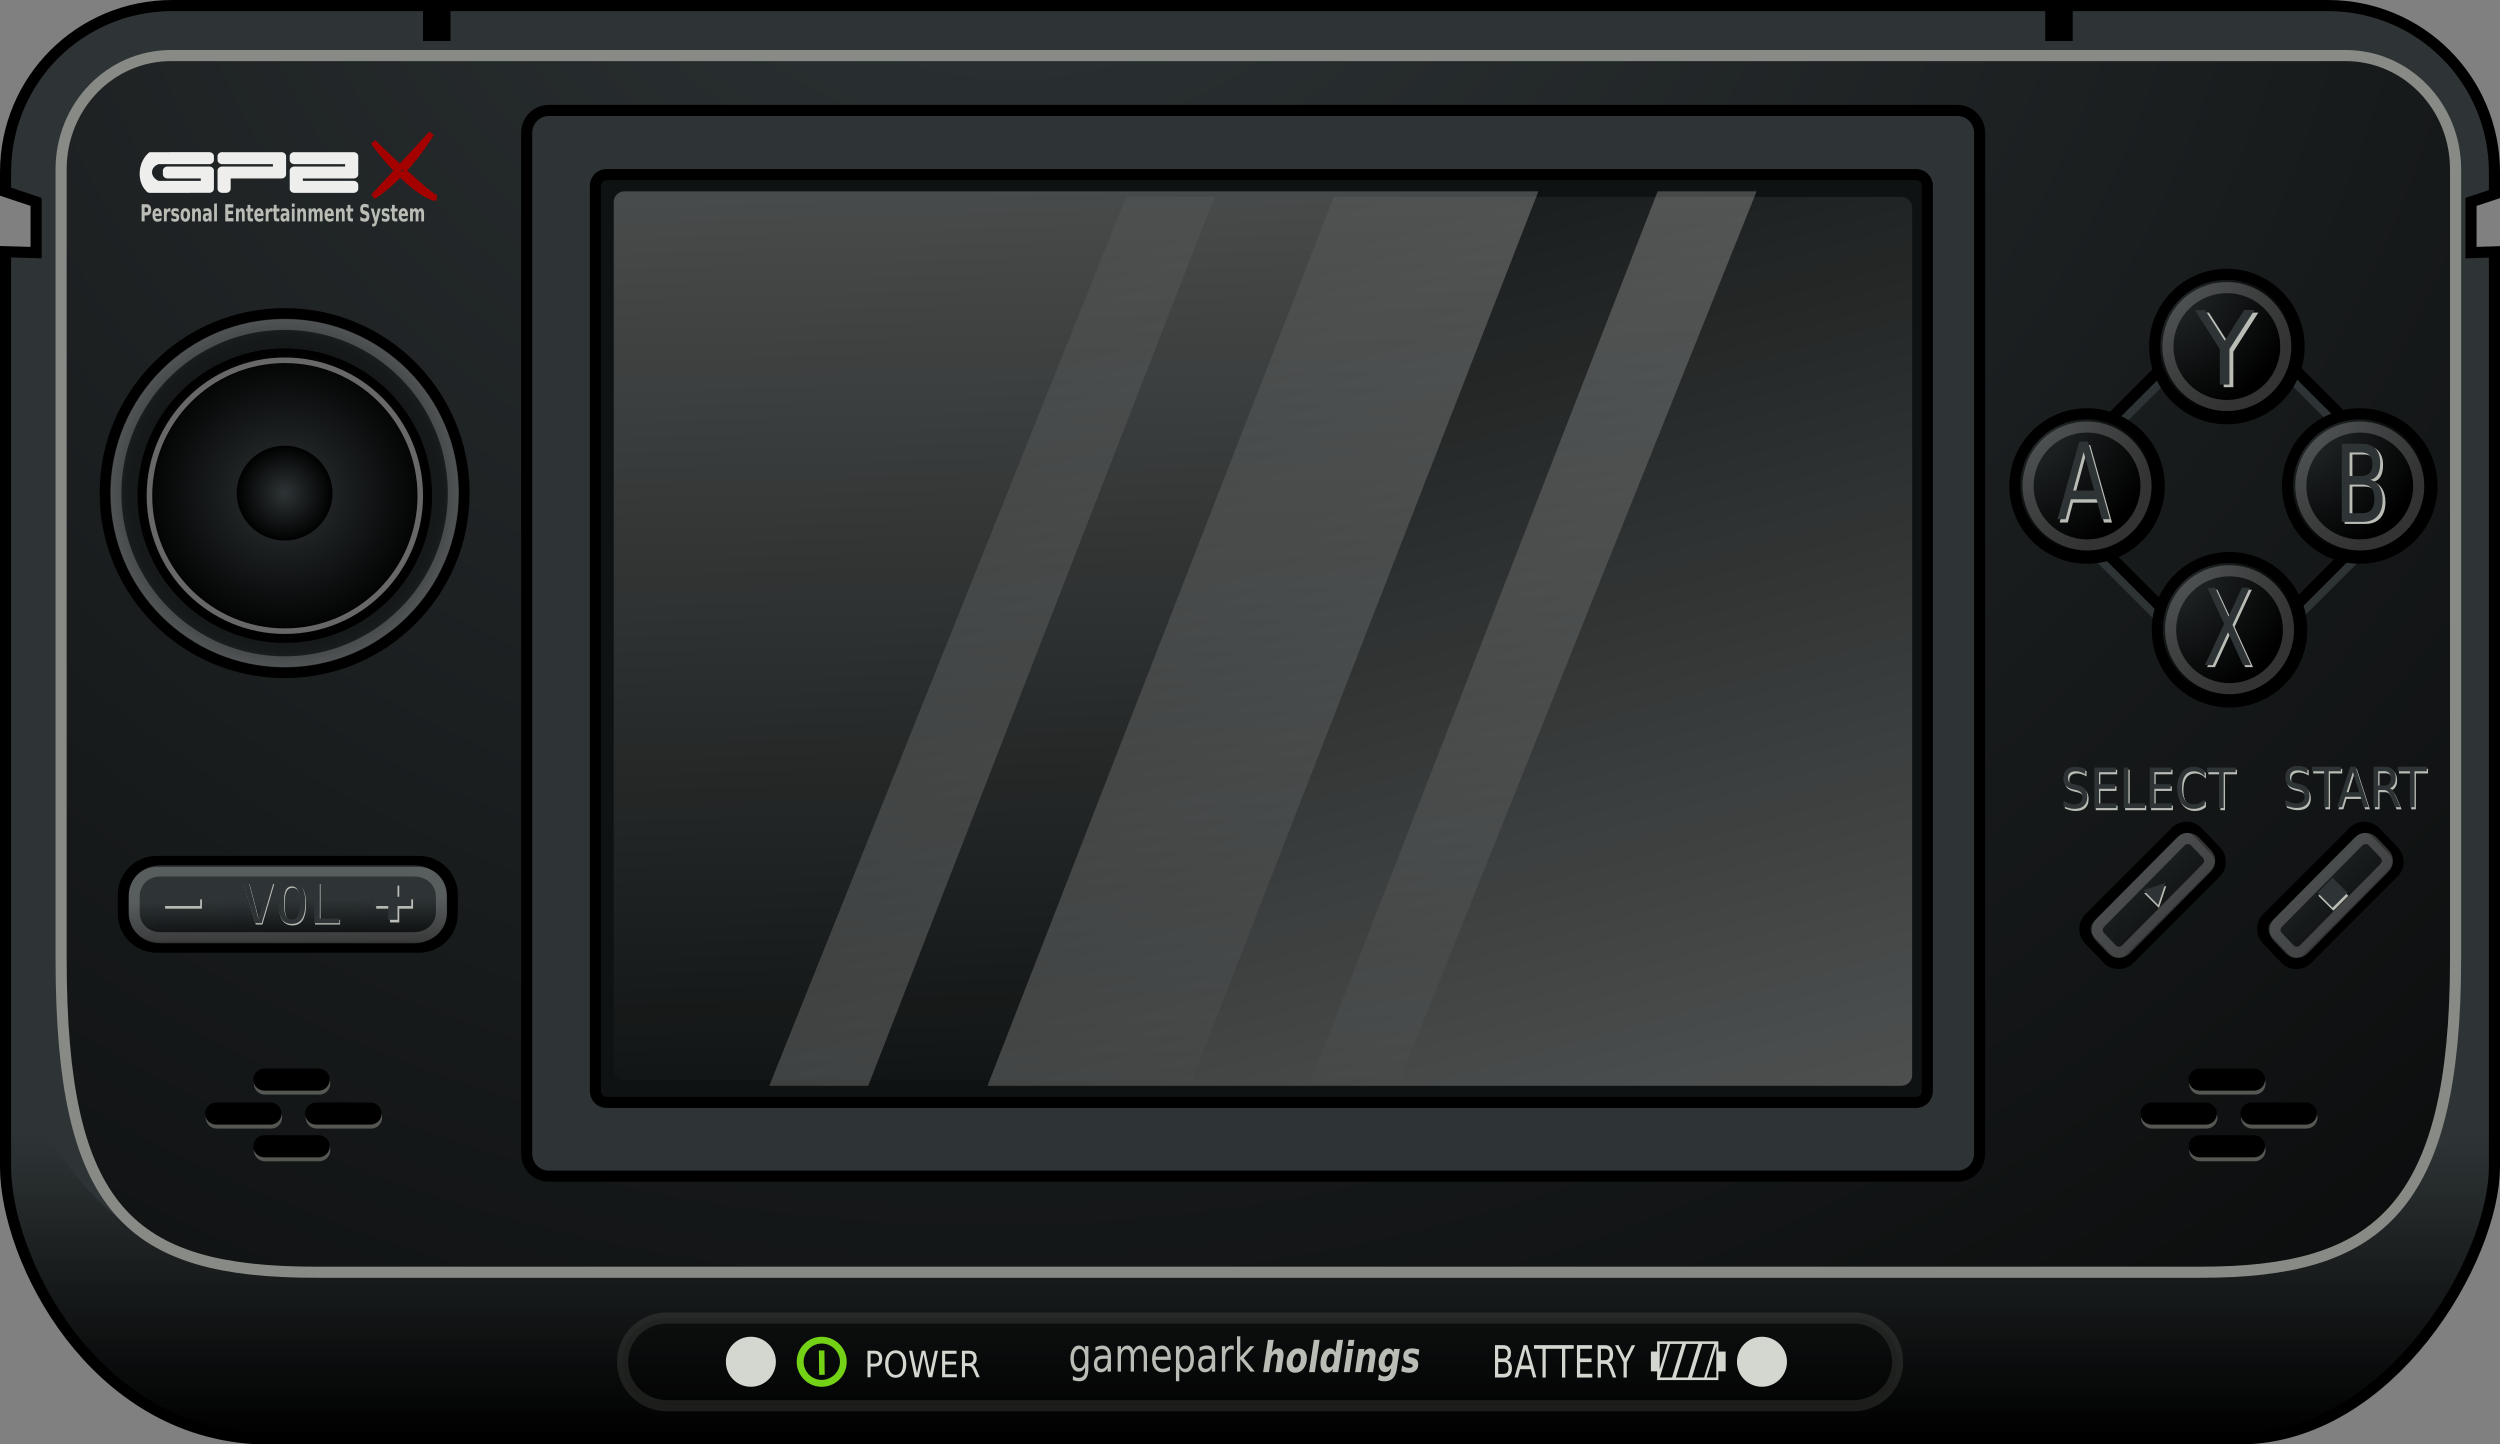 <svg xmlns="http://www.w3.org/2000/svg" xmlns:xlink="http://www.w3.org/1999/xlink" viewBox="0 0 450 260" version="1.0"><rect x="0" y="0" width="450" height="260" fill="#808080" stroke="none"/><defs><radialGradient id="j" xlink:href="#a" gradientUnits="userSpaceOnUse" cy="184.48" cx="388.67" gradientTransform="matrix(0 2 -2 0 757.63 -592.86)" r="14"/><radialGradient id="d" gradientUnits="userSpaceOnUse" cy="-2.005" cx="54.548" gradientTransform="matrix(.24 2.175 -2.385 .263 192.64 -49.589)" r="216.5"><stop offset="0" stop-color="#2e3436"/><stop offset="1"/></radialGradient><radialGradient id="e" gradientUnits="userSpaceOnUse" cy="199.76" cx="78.23" r="33.297"><stop offset="0"/><stop offset=".86" stop-color="#171a1b"/><stop offset="1" stop-color="#2e3436"/></radialGradient><radialGradient id="m" xlink:href="#a" gradientUnits="userSpaceOnUse" cy="199.76" cx="78.23" r="26"/><radialGradient id="k" xlink:href="#a" gradientUnits="userSpaceOnUse" cy="184.48" cx="437.76" gradientTransform="matrix(0 2 -2 0 806.72 -691.04)" r="14"/><radialGradient id="i" xlink:href="#a" gradientUnits="userSpaceOnUse" cy="159.38" cx="413.84" gradientTransform="matrix(0 2 -2 0 732.59 -668.29)" r="14"/><radialGradient id="l" xlink:href="#a" gradientUnits="userSpaceOnUse" cy="210.35" cx="414.31" gradientTransform="matrix(0 2 -2 0 835.01 -618.28)" r="14"/><radialGradient id="n" xlink:href="#a" gradientUnits="userSpaceOnUse" cy="199.76" cx="78.23" r="8.622"/><linearGradient id="a"><stop offset="0" stop-color="#2e3436"/><stop offset="1"/></linearGradient><linearGradient id="b"><stop offset="0" stop-color="#fff"/><stop offset="1" stop-color="#fff" stop-opacity="0"/></linearGradient><linearGradient id="f" y2="282.49" xlink:href="#a" gradientUnits="userSpaceOnUse" x2="73.153" y1="273.08" x1="73.017"/><linearGradient id="h" y2="285.43" xlink:href="#a" gradientUnits="userSpaceOnUse" x2="459.65" y1="258.91" x1="433.28"/><linearGradient id="g" y2="285.43" xlink:href="#a" gradientUnits="userSpaceOnUse" x2="427.65" y1="258.91" x1="401.28"/><linearGradient id="c" y2="315.13" gradientUnits="userSpaceOnUse" x2="28" y1="370" x1="28"><stop offset="0"/><stop offset="1" stop-opacity="0"/></linearGradient><linearGradient id="o" y2="244.79" xlink:href="#b" gradientUnits="userSpaceOnUse" x2="170.47" gradientTransform="matrix(1 0 0 1.702 0 -102.11)" y1="120.75" x1="168.47"/><linearGradient id="p" y2="257.71" xlink:href="#b" gradientUnits="userSpaceOnUse" x2="254.47" gradientTransform="matrix(-1 0 0 -1.702 508.66 553.99)" y1="111.35" x1="230.47"/></defs><path d="M31 1C14.38 1 1 14.38 1 31v3.5l5.5 1.84v9.13L1 45.31V210c0 16.62 15.751 48 46 49h356c27.25 0 46-32.38 46-49V45.34l-4.22.13v-9.13l4.22-1.4V31c0-16.62-13.38-30-30-30H31z" fill="#2e3436"/><path d="M33.5 124.66c-.416.58-.814 1.16-1.188 1.78l1.188.03v-1.81zM28 291v30c0 16.62 15.751 48 46 49h356c27.25 0 46-32.38 46-49v-30c0 16.62-18.75 49-46 49H74c-30.249-1-46-32.38-46-49z" fill="url(#c)" transform="translate(-27 -111)"/><path d="M57.812 121C46.834 121 38 130.13 38 141.47v142.06C38 328.97 50.293 340 83.812 340h339.38c31.52 0 45.81-11.03 45.81-56.47V141.47c0-11.34-8.83-20.47-19.81-20.47H57.812z" stroke-linejoin="round" stroke="#888a85" stroke-linecap="square" stroke-width="2" fill="url(#d)" transform="translate(-27 -111)"/><path d="M31 1C14.38 1 1 14.38 1 31v3.5l5.5 1.84v9.13L1 45.31V210c0 16.62 15.751 48 46 49h356c27.25 0 46-32.38 46-49V45.34l-4.22.13v-9.13l4.22-1.4V31c0-16.62-13.38-30-30-30H31z" stroke="#000" stroke-linecap="round" stroke-width="2" fill="none"/><g><path d="M98.8 19.88h253.53c2.21 0 4 1.8 4 4.03v183.78c0 2.23-1.79 4.02-4 4.02H98.8c-2.22 0-4-1.79-4-4.02V23.91c0-2.23 1.78-4.03 4-4.03z" stroke-linejoin="round" stroke="#000" stroke-linecap="square" stroke-width="2" fill="#2e3436"/><path d="M109.17 31.43h235.75c1.11 0 2 .9 2 2.01v162.97c0 1.12-.89 2.02-2 2.02H109.17c-1.11 0-2-.9-2-2.02V33.44c0-1.11.89-2.01 2-2.01z" stroke-linejoin="round" stroke="#000" stroke-linecap="square" stroke-width="2" fill="#0f1212"/><path d="M110.53 199.76c0 17.83-14.472 32.3-32.3 32.3s-32.297-14.47-32.297-32.3 14.469-32.3 32.297-32.3 32.3 14.47 32.3 32.3z" stroke-linejoin="round" stroke="#000" stroke-linecap="square" stroke-width="2" fill="url(#e)" transform="translate(-27 -111)"/><path d="M369.94 87.4l28.59-28.59a3.416 3.416 0 014.84-.02L432 87.42a3.42 3.42 0 01-.02 4.85l-28.59 28.59c-1.35 1.35-3.51 1.36-4.84.02l-28.64-28.63c-1.33-1.34-1.32-3.5.03-4.85z" stroke-linejoin="round" stroke="#2e3436" stroke-linecap="square" stroke-width="2" fill="none"/><path d="M369.94 85.4l28.59-28.59a3.416 3.416 0 014.84-.02L432 85.42a3.42 3.42 0 01-.02 4.85l-28.59 28.59c-1.35 1.35-3.51 1.36-4.84.02l-28.64-28.63c-1.33-1.34-1.32-3.5.03-4.85z" stroke-linejoin="round" stroke="#000" stroke-linecap="square" stroke-width="2" fill="none"/><path d="M81.61 88.76c0 16.77-13.608 30.38-30.38 30.38-16.771 0-30.383-13.61-30.383-30.38S34.459 58.38 51.23 58.38c16.772 0 30.38 13.61 30.38 30.38z" opacity=".2" stroke-linejoin="round" stroke="#fff" stroke-linecap="square" stroke-width="2" fill="none"/><g fill="#555753"><path d="M47.69 193.054h9.763c1.108 0 2 .89 2 1.99s-.892 1.99-2 1.99H47.69c-1.108 0-2-.89-2-1.99s.892-1.99 2-1.99zM39.024 199.174h9.763c1.108 0 2 .88 2 1.98 0 1.11-.892 1.99-2 1.99h-9.763c-1.108 0-2-.88-2-1.99 0-1.1.892-1.98 2-1.98zM57.024 199.174h9.763c1.108 0 2 .88 2 1.98 0 1.11-.892 1.99-2 1.99h-9.763c-1.108 0-2-.88-2-1.99 0-1.1.892-1.98 2-1.98zM47.69 205.054h9.763c1.108 0 2 .89 2 1.99s-.892 1.99-2 1.99H47.69c-1.108 0-2-.89-2-1.99s.892-1.99 2-1.99z"/></g><path d="M47.588 192.34h9.763c1.108 0 2 .89 2 1.99s-.892 1.99-2 1.99h-9.763c-1.108 0-2-.89-2-1.99s.892-1.99 2-1.99zM38.922 198.46h9.763c1.108 0 2 .88 2 1.98 0 1.11-.892 1.99-2 1.99h-9.763c-1.108 0-2-.88-2-1.99 0-1.1.892-1.98 2-1.98zM56.922 198.46h9.763c1.108 0 2 .88 2 1.98 0 1.11-.892 1.99-2 1.99h-9.763c-1.108 0-2-.88-2-1.99 0-1.1.892-1.98 2-1.98zM47.588 204.34h9.763c1.108 0 2 .89 2 1.99s-.892 1.99-2 1.99h-9.763c-1.108 0-2-.89-2-1.99s.892-1.99 2-1.99z"/><g fill="#555753"><path d="M396.048 193.054h9.763c1.108 0 2 .89 2 1.99s-.892 1.99-2 1.99h-9.763c-1.108 0-2-.89-2-1.99s.892-1.99 2-1.99zM387.382 199.174h9.763c1.108 0 2 .88 2 1.98 0 1.11-.892 1.99-2 1.99h-9.763c-1.108 0-2-.88-2-1.99 0-1.1.892-1.98 2-1.98zM405.382 199.174h9.763c1.108 0 2 .88 2 1.98 0 1.11-.892 1.99-2 1.99h-9.763c-1.108 0-2-.88-2-1.99 0-1.1.892-1.98 2-1.98zM396.048 205.054h9.763c1.108 0 2 .89 2 1.99s-.892 1.99-2 1.99h-9.763c-1.108 0-2-.89-2-1.99s.892-1.99 2-1.99z"/></g><path d="M395.948 192.34h9.763c1.108 0 2 .89 2 1.99s-.892 1.99-2 1.99h-9.763c-1.108 0-2-.89-2-1.99s.892-1.99 2-1.99zM387.282 198.46h9.763c1.108 0 2 .88 2 1.98 0 1.11-.892 1.99-2 1.99h-9.763c-1.108 0-2-.88-2-1.99 0-1.1.892-1.98 2-1.98zM405.282 198.46h9.763c1.108 0 2 .88 2 1.98 0 1.11-.892 1.99-2 1.99h-9.763c-1.108 0-2-.88-2-1.99 0-1.1.892-1.98 2-1.98zM395.948 204.34h9.763c1.108 0 2 .89 2 1.99s-.892 1.99-2 1.99h-9.763c-1.108 0-2-.89-2-1.99s.892-1.99 2-1.99z"/><path d="M55.202 266.06h47.208c3.33 0 6 2.68 6 6v3.43c0 3.33-2.67 6-6 6H55.202c-3.324 0-6-2.67-6-6v-3.43c0-3.32 2.676-6 6-6z" stroke-linejoin="round" stroke="#000" stroke-linecap="square" stroke-width="2" fill="url(#f)" transform="translate(-27 -111)"/><path d="M403.1 276.23l15.51-15.5a2.782 2.782 0 013.94 0l3.28 3.43a2.782 2.782 0 010 3.94l-15.51 15.51a2.782 2.782 0 01-3.94 0l-3.28-3.43a2.794 2.794 0 010-3.95z" stroke-linejoin="round" stroke="#000" stroke-linecap="square" stroke-width="2" fill="url(#g)" transform="translate(-27 -111)"/><path d="M435.1 276.23l15.51-15.5a2.782 2.782 0 013.94 0l3.28 3.43a2.782 2.782 0 010 3.94l-15.51 15.51a2.782 2.782 0 01-3.94 0l-3.28-3.43a2.794 2.794 0 010-3.95z" stroke-linejoin="round" stroke="#000" stroke-linecap="square" stroke-width="2" fill="url(#h)" transform="translate(-27 -111)"/><path d="M28.968 156.76H74.46c2.98 0 5.01 2.09 5.01 4.68v2.68c0 2.59-2.03 4.67-5.01 4.67H28.968c-2.981 0-4.825-2.08-4.825-4.67v-2.68c0-2.59 1.844-4.68 4.825-4.68zM378.03 166.12l14.51-14.67c.71-.7 1.84-.7 2.55 0l2.11 2.22c.71.71.71 1.84 0 2.55l-14.51 14.66c-.71.71-1.84.71-2.54 0l-2.12-2.21c-.71-.71-.71-1.84 0-2.55zM410.03 166.12l14.51-14.67c.71-.7 1.84-.7 2.55 0l2.11 2.22c.71.71.71 1.84 0 2.55l-14.51 14.66c-.71.71-1.84.71-2.54 0l-2.12-2.21c-.71-.71-.71-1.84 0-2.55z" opacity=".2" stroke-linejoin="round" stroke="#fff" stroke-linecap="square" stroke-width="2" fill="none"/><path d="M440.84 173.38c0 7.18-5.83 13-13 13-7.18 0-13-5.82-13-13s5.82-13 13-13c7.17 0 13 5.82 13 13z" stroke-linejoin="round" stroke="#000" stroke-linecap="square" stroke-width="2" fill="url(#i)" transform="translate(-27 -111)"/><path d="M411.44 62.38c0 5.85-4.75 10.61-10.6 10.61-5.86 0-10.61-4.76-10.61-10.61 0-5.86 4.75-10.61 10.61-10.61 5.85 0 10.6 4.75 10.6 10.61z" opacity=".2" stroke-linejoin="round" stroke="#fff" stroke-linecap="square" stroke-width="2" fill="none"/><path d="M415.67 198.48c0 7.18-5.83 13-13 13-7.18 0-13-5.82-13-13 0-7.17 5.82-13 13-13 7.17 0 13 5.83 13 13z" stroke-linejoin="round" stroke="#000" stroke-linecap="square" stroke-width="2" fill="url(#j)" transform="translate(-27 -111)"/><path d="M386.28 87.48c0 5.86-4.76 10.61-10.61 10.61-5.86 0-10.61-4.75-10.61-10.61 0-5.85 4.75-10.61 10.61-10.61 5.85 0 10.61 4.76 10.61 10.61z" opacity=".2" stroke-linejoin="round" stroke="#fff" stroke-linecap="square" stroke-width="2" fill="none"/><path d="M464.76 198.48c0 7.18-5.83 13-13 13-7.18 0-13-5.82-13-13 0-7.17 5.82-13 13-13 7.17 0 13 5.83 13 13z" stroke-linejoin="round" stroke="#000" stroke-linecap="square" stroke-width="2" fill="url(#k)" transform="translate(-27 -111)"/><path d="M435.37 87.48c0 5.86-4.76 10.61-10.61 10.61-5.86 0-10.61-4.75-10.61-10.61 0-5.85 4.75-10.61 10.61-10.61 5.85 0 10.61 4.76 10.61 10.61z" opacity=".2" stroke-linejoin="round" stroke="#fff" stroke-linecap="square" stroke-width="2" fill="none"/><path d="M441.31 224.35c0 7.17-5.82 13-13 13-7.17 0-13-5.83-13-13 0-7.18 5.83-13 13-13 7.18 0 13 5.82 13 13z" stroke-linejoin="round" stroke="#000" stroke-linecap="square" stroke-width="2" fill="url(#l)" transform="translate(-27 -111)"/><path d="M411.92 113.35c0 5.85-4.75 10.61-10.61 10.61-5.85 0-10.6-4.76-10.6-10.61 0-5.86 4.75-10.61 10.6-10.61 5.86 0 10.61 4.75 10.61 10.61z" opacity=".2" stroke-linejoin="round" stroke="#fff" stroke-linecap="square" stroke-width="2" fill="none"/><path d="M104.23 199.76c0 14.35-11.648 26-26 26s-26-11.65-26-26 11.648-26 26-26 26 11.65 26 26z" fill="url(#m)" transform="translate(-27 -111)"/><path d="M86.852 199.76a8.622 8.622 0 01-17.243 0 8.622 8.622 0 0117.243 0z" fill="url(#n)" transform="translate(-27 -111)"/><path d="M77.28 89.23c0 14.35-11.652 26-26.004 26s-26-11.65-26-26 11.648-26 26-26 26.004 11.65 26.004 26z" stroke="#000" stroke-linecap="round" fill="none"/><path d="M75.65 89.23c0 13.46-10.918 24.38-24.374 24.38s-24.377-10.92-24.377-24.38S37.82 64.85 51.276 64.85 75.65 75.77 75.65 89.23z" opacity=".4" stroke="#fff" stroke-linecap="round" fill="none"/><path d="M139.41 145.44c-1.08 0-1.94.84-1.94 1.9V303.5c0 1.07.86 1.94 1.94 1.94h102.15l62.35-160h-164.5zm185.97 0l-62.35 160h15.91l64.25-160h-17.81z" opacity=".3" fill="url(#o)" transform="translate(-27 -111)"/><path d="M369.25 306.44c1.08 0 1.94-.84 1.94-1.91V148.38c0-1.07-.86-1.94-1.94-1.94H267.09l-62.34 160h164.5zm-185.97 0l62.34-160h-15.9l-64.25 160h17.81z" opacity=".3" fill="url(#p)" transform="translate(-27 -111)"/></g><g><path d="M46.631 165.59l1.714-6.46h1.021l-2.134 7.29h-1.196l-2.134-7.29h1.02l1.709 6.46m7.427-2.8c0-1.07-.111-1.84-.332-2.3-.218-.46-.578-.69-1.079-.69-.498 0-.858.23-1.079.69-.218.46-.327 1.23-.327 2.3 0 1.06.109 1.83.327 2.29.221.46.581.69 1.079.69.501 0 .861-.23 1.079-.69.221-.46.332-1.22.332-2.29m1.03 0c0 1.27-.201 2.21-.605 2.84-.4.62-1.012.94-1.836.94s-1.436-.32-1.836-.94-.6-1.57-.6-2.84c0-1.28.2-2.23.6-2.85.404-.63 1.016-.94 1.836-.94.824 0 1.436.31 1.836.94.404.62.605 1.57.605 2.85m1.617-3.66h.991v6.46h3.52v.83h-4.511v-7.29" fill="#babdb6"/><path d="M46.505 165.34l1.714-6.46h1.02l-2.133 7.29h-1.197l-2.133-7.29h1.02l1.709 6.46m7.427-2.81c0-1.07-.111-1.83-.332-2.29-.218-.46-.578-.69-1.079-.69-.498 0-.858.23-1.079.69-.219.46-.328 1.22-.328 2.29s.109 1.83.328 2.29c.221.46.581.69 1.079.69.501 0 .861-.23 1.079-.68.221-.46.332-1.23.332-2.3m1.03 0c0 1.27-.202 2.22-.605 2.85-.401.62-1.013.93-1.836.93-.824 0-1.436-.31-1.836-.93-.401-.62-.601-1.57-.601-2.85 0-1.27.2-2.22.601-2.84.403-.63 1.015-.94 1.836-.94.823 0 1.435.31 1.836.94.403.62.605 1.57.605 2.84m1.616-3.65h.991v6.46h3.521v.83h-4.512v-7.29" fill="#2e3436"/><path d="M29.718 161.89h6.631v1.67h-6.631v-1.67" fill="#babdb6"/><path d="M29.402 161.42h6.632v1.67h-6.632v-1.67" fill="#2e3436"/><path d="M67.718 161.89h6.632v1.67h-6.632v-1.67" fill="#babdb6"/><path d="M70.198 166.04v-6.63h1.671v6.63h-1.671" fill="#babdb6"/><path d="M67.402 161.42h6.628v1.67h-6.628v-1.67" fill="#2e3436"/><path d="M69.882 165.57v-6.63h1.671v6.63h-1.671" fill="#2e3436"/><path d="M375.58 138.79v.96c-.32-.18-.61-.31-.89-.4s-.55-.13-.8-.13c-.46 0-.8.11-1.05.31-.24.21-.36.51-.36.89 0 .32.08.57.24.73.16.17.47.3.92.4l.5.12c.62.14 1.07.39 1.36.74.3.36.45.83.45 1.42 0 .71-.2 1.24-.6 1.61-.39.36-.97.54-1.74.54-.29 0-.6-.04-.92-.11-.33-.08-.67-.2-1.02-.35v-1.02c.34.23.67.4.99.51.32.12.64.17.95.17.47 0 .83-.11 1.09-.33s.39-.54.39-.95c0-.35-.1-.63-.28-.84-.19-.2-.49-.35-.91-.45l-.5-.12c-.62-.14-1.07-.37-1.34-.69-.28-.31-.41-.74-.41-1.3 0-.64.19-1.15.57-1.52s.9-.56 1.57-.56c.29 0 .58.03.88.09.29.06.6.16.91.28m1.65-.24h3.86v.83h-3.03v2.16h2.91v.83h-2.91v2.64h3.11v.83h-3.94v-7.29m5.29 0h.83v6.46h2.97v.83h-3.8v-7.29m4.68 0h3.86v.83h-3.04v2.16h2.91v.83h-2.91v2.64h3.11v.83h-3.93v-7.29m9.86.56v1.04c-.28-.31-.57-.54-.89-.69-.31-.15-.65-.23-1-.23-.7 0-1.24.26-1.61.77s-.55 1.24-.55 2.2.18 1.7.55 2.21.91.76 1.61.76c.35 0 .69-.07 1-.23.32-.15.61-.38.89-.69v1.03c-.29.23-.59.41-.92.53-.32.12-.66.17-1.02.17-.93 0-1.66-.33-2.19-1.01-.53-.67-.79-1.6-.79-2.77s.26-2.09.79-2.76c.53-.68 1.26-1.02 2.19-1.02.36 0 .71.06 1.03.18.33.11.63.28.91.51m.44-.56h5.16v.83h-2.16v6.46h-.83v-6.46h-2.17v-.83" fill="#babdb6"/><path d="M375.34 138.4v.96c-.31-.18-.61-.31-.89-.4s-.54-.13-.8-.13c-.45 0-.8.1-1.05.31-.24.21-.36.5-.36.89 0 .32.08.56.24.73.16.16.47.29.93.4l.49.12c.62.14 1.08.38 1.37.74.29.35.44.82.44 1.42 0 .7-.2 1.24-.6 1.6-.39.37-.97.55-1.74.55-.29 0-.6-.04-.92-.12a6.42 6.42 0 01-1.02-.34v-1.02c.34.22.67.39.99.51.32.11.64.17.95.17.47 0 .83-.11 1.09-.33.26-.23.39-.54.39-.95 0-.36-.09-.64-.28-.84-.18-.2-.49-.35-.91-.46l-.5-.11c-.62-.15-1.06-.38-1.34-.69-.27-.31-.41-.75-.41-1.3 0-.65.19-1.16.57-1.53s.91-.55 1.57-.55a4.733 4.733 0 011.79.37m1.65-.24h3.86v.83h-3.03v2.16h2.91v.83h-2.91v2.64h3.11v.83h-3.94v-7.29m5.29 0h.83v6.46h2.98v.83h-3.81v-7.29m4.68 0h3.86v.83h-3.03v2.16h2.91v.83h-2.91v2.64h3.11v.83h-3.94v-7.29m9.87.56v1.04c-.28-.31-.58-.54-.9-.69a2.16 2.16 0 00-1-.23c-.7 0-1.23.25-1.61.76-.37.51-.55 1.25-.55 2.21s.18 1.7.55 2.21c.38.5.91.76 1.61.76.35 0 .69-.08 1-.23.32-.15.62-.39.9-.69v1.03c-.29.23-.6.41-.92.52-.33.12-.67.18-1.03.18-.92 0-1.65-.34-2.18-1.01-.53-.68-.8-1.6-.8-2.77s.27-2.1.8-2.77c.53-.68 1.26-1.01 2.18-1.01.37 0 .71.05 1.04.17.32.12.62.29.91.52m.43-.56h5.17v.83h-2.17v6.46h-.83v-6.46h-2.17v-.83" fill="#2e3436"/><path d="M415.57 138.63v.97c-.32-.18-.62-.32-.9-.41a2.97 2.97 0 00-.81-.13c-.46 0-.81.11-1.06.32-.24.2-.37.5-.37.88 0 .33.08.57.25.74.16.16.47.29.93.39l.51.12c.62.14 1.08.39 1.37.75.3.35.45.82.45 1.41 0 .71-.2 1.24-.6 1.61-.4.36-.99.55-1.76.55-.3 0-.61-.04-.94-.12s-.67-.2-1.02-.35v-1.01c.34.22.67.39 1 .5.32.12.64.18.96.18.47 0 .84-.12 1.1-.34s.39-.53.39-.94c0-.36-.09-.64-.28-.84-.19-.21-.49-.36-.92-.46l-.5-.12c-.63-.14-1.08-.37-1.36-.68-.28-.32-.41-.75-.41-1.31 0-.64.19-1.15.57-1.52.39-.37.92-.56 1.59-.56.29 0 .59.03.89.1.3.06.61.15.92.27m.81-.24h5.22v.83h-2.19v6.46h-.84v-6.46h-2.19v-.83m7.37.98l-1.13 3.62h2.27l-1.14-3.62m-.47-.98h.95l2.35 7.29h-.86l-.57-1.87h-2.79l-.56 1.87h-.88l2.36-7.29m7.13 3.88c.18.07.35.22.52.46.17.23.34.55.51.96l.85 1.99h-.9l-.79-1.87c-.2-.48-.4-.81-.59-.97s-.45-.24-.78-.24h-.91v3.08h-.84v-7.29h1.89c.7 0 1.23.18 1.58.53.34.34.52.87.52 1.57 0 .46-.09.84-.27 1.15-.18.3-.44.51-.79.63m-2.09-3.07v2.59h1.05c.4 0 .71-.11.91-.32.21-.23.31-.55.31-.98 0-.42-.1-.74-.31-.96-.2-.22-.51-.33-.91-.33h-1.05m3.51-.81h5.22v.83h-2.19v6.46h-.84v-6.46h-2.19v-.83" fill="#babdb6"/><path d="M415.33 138.24v.96c-.31-.18-.61-.31-.9-.4-.28-.09-.55-.13-.81-.13-.46 0-.81.1-1.06.31-.24.21-.36.51-.36.89 0 .32.08.57.24.73s.48.3.94.4l.5.12c.62.14 1.08.39 1.38.74.29.35.44.83.44 1.42 0 .7-.2 1.24-.6 1.6-.4.37-.98.55-1.76.55-.29 0-.6-.04-.93-.12-.33-.07-.68-.19-1.03-.34v-1.02c.34.23.67.4 1 .51.32.11.64.17.96.17.48 0 .84-.11 1.1-.33s.39-.54.39-.95c0-.36-.09-.64-.28-.84-.18-.2-.49-.35-.92-.45l-.5-.12c-.63-.15-1.08-.38-1.36-.69-.27-.31-.41-.75-.41-1.3 0-.65.19-1.15.57-1.53.39-.37.92-.55 1.59-.55a4.822 4.822 0 011.81.37m.82-.24h5.22v.83h-2.2v6.46h-.83v-6.46h-2.19V138m7.37.97l-1.14 3.63h2.28l-1.14-3.63m-.48-.97h.95l2.36 7.29h-.87l-.57-1.87h-2.78l-.56 1.87h-.89l2.36-7.29m7.13 3.87c.18.07.36.23.53.46s.34.56.51.97l.85 1.99h-.9l-.79-1.87c-.21-.49-.4-.81-.6-.97-.19-.16-.45-.24-.78-.24h-.91v3.08h-.84V138h1.89c.71 0 1.23.17 1.58.52s.52.88.52 1.58c0 .46-.09.84-.27 1.14s-.44.51-.79.63m-2.09-3.06v2.59h1.05c.4 0 .71-.11.91-.33.21-.22.31-.54.31-.97s-.1-.75-.31-.96c-.2-.22-.51-.33-.91-.33h-1.05m3.51-.81h5.23v.83h-2.2v6.46h-.83v-6.46h-2.2V138" fill="#2e3436"/><path d="M375.44 81.96l-1.88 6.95h3.78l-1.9-6.95m-.78-1.86h1.58l3.92 13.96h-1.45l-.94-3.58h-4.63l-.94 3.58h-1.47l3.93-13.96" fill="#babdb6"/><path d="M375.05 81.35l-1.88 6.95h3.78l-1.9-6.95m-.78-1.86h1.58l3.92 13.96h-1.45l-.94-3.58h-4.63l-.94 3.58h-1.47l3.93-13.96" fill="#2e3436"/><path d="M395.76 56.27h1.85l3.53 5.52 3.51-5.52h1.85L402 63.3v6.4h-1.74v-6.4l-4.5-7.03" fill="#babdb6"/><path d="M395.06 55.8h1.85l3.54 5.53 3.5-5.53h1.86l-4.51 7.04v6.39h-1.73v-6.39l-4.51-7.04" fill="#2e3436"/><path d="M423.43 87.59v5.16h2.25c.75 0 1.31-.21 1.67-.64.36-.42.55-1.07.55-1.94 0-.88-.19-1.53-.55-1.94-.36-.43-.92-.64-1.67-.64h-2.25m0-5.78v4.24h2.07c.69 0 1.2-.17 1.53-.52.34-.35.51-.88.51-1.6 0-.71-.17-1.24-.51-1.59-.33-.35-.84-.53-1.53-.53h-2.07m-1.4-1.56h3.58c1.07 0 1.89.3 2.47.9.58.61.87 1.46.87 2.57 0 .86-.15 1.55-.45 2.06-.29.51-.73.82-1.3.95.69.2 1.22.62 1.6 1.26.38.63.58 1.43.58 2.38 0 1.26-.32 2.23-.95 2.91-.63.69-1.52 1.03-2.68 1.03h-3.72V80.25" fill="#babdb6"/><path d="M422.93 87.23v5.15h2.24c.76 0 1.32-.21 1.68-.63.36-.43.54-1.08.54-1.95 0-.88-.18-1.53-.54-1.94-.36-.42-.92-.63-1.68-.63h-2.24m0-5.79v4.24H425c.69 0 1.19-.17 1.53-.52.33-.35.5-.88.5-1.6 0-.71-.17-1.24-.5-1.59-.34-.35-.84-.53-1.53-.53h-2.07m-1.41-1.56h3.58c1.07 0 1.9.3 2.48.9.57.61.86 1.46.86 2.58 0 .86-.15 1.54-.44 2.05-.3.51-.73.82-1.31.95.69.2 1.23.62 1.61 1.26s.57 1.43.57 2.38c0 1.26-.31 2.23-.94 2.91-.63.69-1.53 1.03-2.69 1.03h-3.72V79.88" fill="#2e3436"/><path d="M397.72 106.14h1.4l2.4 5.18 2.41-5.18h1.4l-3.1 6.69 3.31 7.25h-1.4l-2.72-5.93-2.73 5.93h-1.41l3.45-7.44-3.01-6.5" fill="#babdb6"/><path d="M397.34 105.79h1.4l2.4 5.18 2.41-5.18h1.4l-3.1 6.69 3.3 7.24h-1.4l-2.71-5.92-2.73 5.92h-1.41l3.44-7.44-3-6.49" fill="#2e3436"/><path d="M417.3 161.24l2.7-2.69 2.7 2.69-2.7 2.7-2.7-2.7z" fill="#babdb6"/><path d="M417.16 160.69l2.7-2.7 2.7 2.7-2.7 2.7-2.7-2.7z" fill="#2e3436"/><path d="M385.95 160.78l3.99-1.33-1.33 3.99-2.66-2.66z" fill="#babdb6"/><path d="M385.82 160.24l3.98-1.33-1.33 3.99-2.65-2.66z" fill="#2e3436"/><path d="M76.14 1.19h4.95v6.19h-4.95V1.19zM368.14 1.19h4.95v6.19h-4.95V1.19z"/><path d="M120.07 237.23h213.51c4.44 0 8 3.52 8 7.9 0 4.37-3.56 7.9-8 7.9H120.07c-4.43 0-8-3.53-8-7.9 0-4.38 3.57-7.9 8-7.9z" opacity=".3" stroke-linejoin="round" stroke="#555753" stroke-linecap="square" stroke-width="2"/><path d="M139.657 245.117c0 2.489-2.014 4.503-4.504 4.503s-4.503-2.014-4.494-4.503c-.01-2.48 2.005-4.504 4.494-4.504s4.504 2.024 4.504 4.504z" fill="#d3d7cf"/><path d="M147.91 240.62a4.5 4.5 0 00-4.5 4.5c0 2.49 2.01 4.51 4.5 4.5a4.5 4.5 0 004.5-4.5c0-2.48-2.02-4.49-4.5-4.5zm0 1.22c1.8 0 3.28 1.48 3.28 3.28 0 1.81-1.48 3.26-3.28 3.26a3.252 3.252 0 01-3.25-3.26c0-1.8 1.45-3.28 3.25-3.28z" fill="#73d216"/><path d="M147.9 243.58l.04 3.39" stroke="#73d216" stroke-linecap="square" fill="none"/><path d="M156.71 243.66v1.8h.7c.26 0 .46-.08.6-.24.14-.15.21-.37.21-.66s-.07-.51-.21-.66c-.14-.16-.34-.24-.6-.24h-.7m-.56-.53h1.26c.46 0 .81.12 1.04.37.24.24.36.59.36 1.06s-.12.83-.36 1.07c-.23.24-.58.36-1.04.36h-.7v1.92h-.56v-4.78m5.08.44c-.41 0-.73.17-.97.52-.23.35-.35.83-.35 1.43 0 .61.12 1.08.35 1.43.24.35.56.53.97.53.4 0 .72-.18.96-.53.23-.35.35-.82.35-1.43 0-.6-.12-1.08-.35-1.43-.24-.35-.56-.52-.96-.52m0-.52c.58 0 1.04.22 1.38.67.35.45.52 1.05.52 1.8 0 .76-.17 1.36-.52 1.81-.34.45-.8.67-1.38.67s-1.04-.22-1.39-.67-.52-1.05-.52-1.81c0-.75.17-1.35.52-1.8s.81-.67 1.39-.67m2.4.08h.57l.86 4.04.86-4.04h.63l.86 4.04.87-4.04h.56l-1.03 4.78h-.7l-.87-4.15-.88 4.15h-.7l-1.03-4.78m5.95 0h2.6v.55h-2.05v1.41h1.96v.54h-1.96v1.73h2.1v.55h-2.65v-4.78m5.52 2.54c.12.05.23.15.35.3.11.15.22.36.34.63l.56 1.31h-.59l-.53-1.23c-.14-.32-.27-.53-.4-.63-.12-.11-.3-.16-.52-.16h-.6v2.02h-.56v-4.78h1.26c.47 0 .82.12 1.05.34.23.23.34.58.34 1.04 0 .3-.06.55-.18.75-.12.19-.29.33-.52.41m-1.39-2.01v1.7h.7c.26 0 .47-.07.6-.22.14-.14.21-.35.21-.63s-.07-.49-.21-.63c-.13-.15-.34-.22-.6-.22h-.7M321.653 245.117c0 2.489-2.015 4.503-4.504 4.503s-4.504-2.014-4.495-4.503c-.01-2.48 2.005-4.504 4.495-4.504s4.504 2.024 4.504 4.504zM269.68 245.17v2.13h.93c.32 0 .55-.08.7-.26.15-.17.22-.44.22-.8 0-.37-.07-.64-.22-.81s-.38-.26-.7-.26h-.93m0-2.39v1.75h.86c.28 0 .5-.07.63-.21.14-.15.21-.37.21-.67 0-.29-.07-.51-.21-.66-.13-.14-.35-.21-.63-.21h-.86m-.58-.65h1.48c.45 0 .79.12 1.03.37s.36.61.36 1.07c0 .35-.06.64-.18.85-.13.21-.31.34-.55.39.29.08.51.26.67.52.16.27.24.6.24.99 0 .52-.13.92-.39 1.21-.26.28-.64.42-1.12.42h-1.54v-5.82m5.48.77l-.79 2.9h1.58l-.79-2.9m-.33-.77h.66l1.64 5.82h-.6l-.4-1.49h-1.94l-.39 1.49h-.61l1.64-5.82m1.87 0h3.64v.66h-1.53v5.16h-.58v-5.16h-1.53v-.66m3.51 0h3.64v.66h-1.52v5.16h-.59v-5.16h-1.53v-.66m4.22 0h2.72v.66h-2.14v1.73h2.05v.66h-2.05v2.11h2.19v.66h-2.77v-5.82m5.77 3.09c.13.06.25.18.37.37.11.19.23.44.35.77l.59 1.59h-.62l-.55-1.49c-.14-.39-.28-.65-.42-.78-.13-.13-.31-.19-.54-.19h-.64v2.46h-.58v-5.82h1.32c.49 0 .86.14 1.1.42.24.27.36.69.36 1.26 0 .36-.06.67-.19.91-.12.24-.31.41-.55.5m-1.46-2.44v2.06h.74c.28 0 .49-.08.63-.26s.22-.43.22-.77c0-.35-.08-.6-.22-.77-.14-.18-.35-.26-.63-.26h-.74m2.55-.65h.63l1.19 2.39 1.19-2.39h.62l-1.52 3.05v2.77h-.58v-2.77l-1.53-3.05M298.28 241.44v1.84h-1.12v3.56h1.12v1.57h11.03v-1.57h1.31v-3.56h-1.31v-1.84h-11.03zm.47.47h1.41l-1.41 4.53v-4.53zm1.87 0h2.19l-1.84 6.03h-2.19l1.84-6.03zm2.88 0h2.19l-1.85 6.03h-2.18l1.84-6.03zm2.91 0h2.18l-1.84 6.03h-2.19l1.85-6.03zm2.53.4v5.63h-1.75l1.75-5.63z" fill="#d3d7cf"/><path d="M195.32 244.55c0-.55-.09-.97-.27-1.27s-.42-.45-.75-.45c-.31 0-.56.15-.74.45s-.27.72-.27 1.27c0 .54.09.96.27 1.26s.43.45.74.45c.33 0 .57-.15.75-.45s.27-.72.27-1.26m.59 1.77c0 .78-.13 1.36-.41 1.74-.27.38-.69.57-1.25.57-.21 0-.41-.02-.59-.06-.19-.04-.37-.1-.54-.18v-.73c.17.12.34.21.51.26.17.06.35.09.52.09.39 0 .68-.13.88-.39.19-.25.29-.64.29-1.16v-.37c-.12.26-.28.47-.47.6s-.42.2-.69.2c-.44 0-.8-.21-1.07-.64s-.41-1-.41-1.7c0-.71.14-1.28.41-1.7.27-.43.63-.65 1.07-.65.27 0 .5.07.69.2.19.14.35.34.47.61v-.7h.59v4.01m2.87-1.73c-.48 0-.81.07-1 .21-.18.14-.27.37-.27.71 0 .27.06.48.2.64.14.15.33.23.57.23.33 0 .59-.15.79-.44.2-.3.3-.69.3-1.18v-.17h-.59m1.19-.31v2.61h-.6v-.69c-.13.27-.3.48-.5.61-.21.13-.45.2-.75.2-.37 0-.66-.13-.88-.39-.22-.27-.33-.62-.33-1.06 0-.52.14-.9.41-1.17.27-.26.68-.39 1.22-.39h.83v-.07c0-.35-.09-.61-.27-.8s-.43-.29-.75-.29c-.21 0-.41.03-.61.1-.19.06-.38.15-.56.28v-.7c.21-.1.42-.18.63-.23.2-.06.4-.09.6-.09.52 0 .91.18 1.17.52s.39.86.39 1.56m4.05-1.09c.15-.34.33-.58.54-.74.2-.17.45-.25.73-.25.37 0 .66.17.87.51.2.33.3.8.3 1.42v2.76h-.59v-2.74c0-.44-.06-.76-.19-.97-.12-.22-.31-.32-.56-.32a.84.84 0 00-.73.39c-.18.25-.27.61-.27 1.05v2.59h-.59v-2.74c0-.44-.07-.76-.19-.97-.12-.22-.31-.32-.57-.32-.3 0-.54.13-.72.39s-.27.61-.27 1.05v2.59h-.6v-4.58h.6v.72c.14-.29.3-.49.49-.63.19-.13.41-.2.67-.2.27 0 .49.09.67.26.19.17.32.41.41.73m6.71 1.22v.37H208c.03.52.15.91.37 1.19.22.27.53.4.92.4.23 0 .45-.03.67-.11.21-.07.42-.17.64-.31v.71c-.22.11-.44.2-.66.26s-.45.09-.68.09c-.58 0-1.04-.21-1.37-.64-.34-.42-.51-1-.51-1.72 0-.75.16-1.35.48-1.78.32-.45.75-.67 1.3-.67.48 0 .87.2 1.15.6s.42.93.42 1.61m-.59-.22c0-.41-.1-.74-.27-.98a.835.835 0 00-.71-.37c-.33 0-.6.12-.8.36-.19.23-.31.57-.34 1l2.12-.01m2.13 2.01v2.43h-.6v-6.32h.6v.7c.13-.27.28-.48.47-.61.2-.13.42-.2.69-.2.44 0 .79.22 1.07.67.27.44.41 1.02.41 1.74s-.14 1.3-.41 1.74c-.28.44-.63.66-1.07.66-.27 0-.49-.07-.69-.2-.19-.13-.34-.33-.47-.61m2.02-1.59c0-.56-.09-.99-.27-1.3-.18-.32-.42-.48-.74-.48-.31 0-.56.16-.74.48-.18.31-.27.74-.27 1.3 0 .55.09.98.27 1.3.18.31.43.47.74.47.32 0 .56-.16.74-.47.18-.32.27-.75.27-1.3m3.25-.02c-.48 0-.81.07-1 .21-.18.14-.28.37-.28.71 0 .27.07.48.21.64.14.15.33.23.57.23.33 0 .59-.15.79-.44.2-.3.3-.69.3-1.18v-.17h-.59m1.19-.31v2.61h-.6v-.69c-.13.27-.3.48-.51.61-.2.13-.45.2-.74.2-.37 0-.66-.13-.88-.39-.22-.27-.33-.62-.33-1.06 0-.52.14-.9.41-1.17.27-.26.68-.39 1.22-.39h.83v-.07c0-.35-.09-.61-.27-.8s-.43-.29-.76-.29c-.2 0-.4.03-.6.1-.2.06-.38.15-.57.28v-.7c.22-.1.43-.18.64-.23.2-.06.4-.09.6-.09.52 0 .91.18 1.17.52s.39.86.39 1.56m3.33-1.26c-.07-.05-.14-.09-.22-.11s-.16-.04-.26-.04c-.33 0-.59.14-.77.42s-.27.67-.27 1.19v2.41h-.6v-4.58h.6v.72c.13-.28.29-.49.49-.62.2-.14.44-.21.73-.21.04 0 .08.01.13.02.05 0 .11.01.17.02v.78m.6-2.49h.59v3.76l1.78-1.98h.76l-1.92 2.15 2 2.43h-.78l-1.84-2.23v2.23h-.59v-6.36M230.99 244.44l-.39 2.54h-1.03l.33-2.17c.02-.15.04-.27.05-.36.01-.1.02-.18.02-.24 0-.16-.04-.28-.11-.37a.342.342 0 00-.28-.13c-.22 0-.4.11-.55.33-.16.21-.26.51-.32.89l-.31 2.05h-1.04l.87-5.8h1.04l-.34 2.24c.19-.24.38-.42.58-.54.19-.12.39-.17.6-.17.3 0 .53.1.69.3s.24.48.24.85c0 .08-.01.17-.01.26-.01.1-.02.21-.04.32m2.61-.78c-.27 0-.49.16-.66.47s-.26.71-.26 1.2c0 .26.05.46.14.6s.23.21.41.21c.27 0 .49-.16.66-.47.17-.32.26-.72.26-1.21 0-.26-.05-.46-.14-.59a.458.458 0 00-.41-.21m.08-.95c.48 0 .86.15 1.14.47.27.32.41.75.41 1.29 0 .32-.04.62-.13.92s-.21.57-.38.81c-.19.3-.43.52-.69.67-.27.15-.57.22-.9.22-.47 0-.84-.16-1.12-.47-.27-.32-.41-.75-.41-1.29 0-.32.05-.62.13-.92.09-.3.22-.58.38-.82.2-.29.43-.51.69-.66.27-.15.56-.22.88-.22m2.82-1.53h1.03l-.87 5.8h-1.03l.87-5.8m2.79 4.94c.26 0 .48-.16.64-.47.17-.32.25-.73.25-1.24 0-.23-.05-.41-.14-.54s-.22-.19-.39-.19c-.26 0-.47.15-.64.47-.17.31-.26.71-.26 1.19 0 .26.05.45.14.58.09.14.22.2.4.2m1.08-2.7l.34-2.24h1.04l-.88 5.8h-1.04l.1-.6c-.16.24-.32.42-.5.54-.17.11-.36.17-.56.17-.37 0-.65-.15-.87-.45-.21-.29-.31-.7-.31-1.22 0-.32.03-.63.11-.93.07-.3.18-.58.32-.83.17-.31.37-.55.59-.71s.45-.24.71-.24c.22 0 .4.05.56.17.15.12.28.29.39.54m2.14-.61h1.04l-.63 4.17h-1.04l.63-4.17m.24-1.63h1.04l-.16 1.09h-1.04l.16-1.09m4.79 3.26l-.39 2.54h-1.03l.33-2.17c.02-.15.04-.27.05-.36.01-.1.02-.18.02-.24 0-.16-.04-.28-.11-.37a.342.342 0 00-.28-.13c-.22 0-.4.11-.55.33-.16.21-.26.51-.32.89l-.31 2.05h-1.04l.63-4.17h1.04l-.1.61c.19-.24.38-.42.58-.54.19-.12.39-.17.6-.17.3 0 .53.1.69.3s.24.48.24.85c0 .08-.01.17-.01.26-.01.1-.02.21-.04.32m2.86 1.83c-.16.25-.33.43-.5.54-.17.12-.36.17-.56.17-.36 0-.65-.15-.87-.45-.21-.31-.31-.72-.31-1.25 0-.28.03-.56.11-.84.07-.29.18-.55.32-.8.17-.3.36-.53.58-.69s.45-.24.7-.24c.23 0 .42.06.58.17.15.12.28.3.39.55l.08-.62h1.04l-.54 3.63c-.11.74-.35 1.3-.72 1.65-.36.36-.87.54-1.52.54-.2 0-.39-.02-.58-.06-.18-.04-.36-.1-.54-.18l.15-1.04c.16.13.33.23.49.3.16.06.33.1.5.1.34 0 .6-.1.79-.29.18-.18.31-.49.37-.9l.04-.29m-.28-2.59c-.26 0-.47.14-.64.44-.16.3-.25.67-.25 1.11 0 .26.05.45.14.59.09.13.22.19.39.19.25 0 .46-.14.63-.44.17-.29.26-.66.26-1.1 0-.26-.05-.46-.14-.59-.09-.14-.22-.2-.39-.2m5.35-.74l-.15 1.03c-.2-.12-.4-.21-.6-.28-.2-.06-.39-.1-.57-.1-.2 0-.36.04-.47.11s-.17.16-.17.29c0 .07.03.13.1.18.06.04.18.09.36.14l.19.04c.41.12.7.27.87.45s.25.43.25.75c0 .48-.14.86-.44 1.13-.29.28-.7.41-1.23.41-.22 0-.45-.02-.68-.07-.23-.04-.46-.11-.7-.2l.15-1.05c.19.15.39.25.6.33.21.07.43.1.65.1s.38-.03.49-.1c.11-.06.17-.16.17-.29 0-.09-.03-.16-.1-.21-.06-.05-.18-.1-.38-.15l-.18-.05c-.37-.1-.64-.24-.79-.44-.16-.19-.24-.46-.24-.8 0-.47.14-.83.41-1.08s.66-.37 1.16-.37c.22 0 .44.02.65.06.22.03.44.09.65.17" fill="#babdb6"/></g><g><path d="M26.912 27.39c-2.087 1.65-2.362 5.16-.646 6.93.008.01.017.03.026.04.004.01.009.02.013.02.002 0 .004.01.007.01.014.02.029.03.045.05.002 0 .004.01.006.01.017.01.034.03.052.04l.032.03.026.03h.006c.183.13.42.19.653.16H37.68c.456 0 .826-.34.826-.75v-3.23c0-.42-.37-.75-.826-.75h-7.533c-.456 0-.826.33-.826.75v.64c0 .42.37.75.826.75h5.995v.44h-7.609c-1.516-.72-1.595-2.38 0-3.02h9.147c.456 0 .826-.34.826-.75v-.65c0-.41-.37-.75-.826-.75H26.912zM39.973 27.38c-.137.01-.27.04-.388.1a.762.762 0 00-.142.08c-.018.02-.035.03-.052.05-.004 0-.008.01-.013.01-.015.02-.031.03-.045.05l-.052.06a.927.927 0 00-.071.13v.01a.679.679 0 00-.051.39v.53c0 .41.37.75.826.75h9.14v.44h-9.14c-.456 0-.826.33-.826.75v3.23c0 .41.37.75.826.75h.711c.457 0 .827-.34.827-.75v-1.84h9.146c.456 0 .827-.33.827-.75v-3.23c0-.41-.371-.75-.827-.75H40.14c-.055-.01-.111-.01-.167-.01zM52.962 27.38c-.136.01-.27.04-.388.1a.762.762 0 00-.142.08c-.018.02-.035.03-.052.05-.004 0-.008.01-.012.01-.016.02-.031.03-.046.05l-.051.06c-.029.04-.052.09-.071.13v.01a.67.67 0 00-.052.39v.53c0 .41.37.75.827.75h9.146v.44h-9.146c-.457 0-.827.33-.827.75v3.23c0 .41.37.75.827.75h10.683c.457 0 .827-.34.827-.75v-.65c0-.41-.37-.75-.827-.75h-9.146v-.44h9.146c.457 0 .827-.33.827-.75v-3.23c0-.41-.37-.75-.827-.75H53.13c-.056-.01-.112-.01-.168-.01z" fill="#eeeeec"/><path d="M77.66 24.03L72 30.16c-2.517-2.34-4.812-4.57-4.812-4.57s1.833 2.55 4.312 5.13l-4.312 4.66s2.113-1.26 4.874-4.1c1.858 1.85 3.978 3.63 6.028 4.34h.47c-.75-.21-3.41-2.55-5.966-4.9a41.518 41.518 0 005.066-6.69z" stroke="#a40000" fill="none"/><path d="M25.495 36.76h.892c.265 0 .468.09.61.26.142.18.213.42.213.75 0 .32-.071.57-.213.75-.142.17-.345.26-.61.26h-.355v1.07h-.537v-3.09m.537.58v.86h.298c.104 0 .184-.04.241-.11a.548.548 0 00.085-.32c0-.14-.028-.25-.085-.32-.057-.08-.137-.11-.241-.11h-.298m3.095 1.34v.21h-1.169c.013.18.055.31.127.39.073.09.175.14.305.14.105 0 .212-.03.322-.07.111-.05.224-.12.341-.21v.57a2.69 2.69 0 01-.355.15 1.44 1.44 0 01-.354.05c-.283 0-.503-.11-.66-.32s-.235-.51-.235-.9c0-.38.077-.67.23-.89a.738.738 0 01.637-.33c.245 0 .442.11.589.33.148.22.222.52.222.88m-.514-.24c0-.14-.028-.26-.084-.34-.055-.09-.127-.13-.216-.13a.283.283 0 00-.236.12c-.06.08-.098.2-.113.35h.649m2.057-.28a.375.375 0 00-.131-.06.305.305 0 00-.13-.03c-.128 0-.227.06-.297.19-.069.12-.103.29-.103.52v1.07h-.5v-2.32h.5v.38a.885.885 0 01.22-.33.458.458 0 01.3-.11c.017 0 .035.01.055.01.019 0 .048 0 .085.01l.001.67m1.473-.56v.57c-.107-.07-.21-.12-.31-.15a.735.735 0 00-.282-.05.391.391 0 00-.212.05.196.196 0 00-.068.16c0 .06.017.11.051.14.036.03.098.05.189.07l.088.02c.255.05.428.13.516.24s.133.28.133.51c0 .25-.062.44-.185.56-.122.13-.306.19-.55.19-.103 0-.21-.01-.321-.04a1.627 1.627 0 01-.339-.11v-.56c.1.07.202.13.306.16.105.04.212.06.32.06.097 0 .171-.02.22-.06s.074-.1.074-.18c0-.07-.017-.12-.052-.15a.446.446 0 00-.202-.08l-.088-.01c-.222-.04-.378-.12-.467-.23-.09-.11-.134-.28-.134-.51 0-.25.056-.43.17-.55.113-.12.287-.18.522-.18.092 0 .189.02.29.04.102.02.212.05.331.09m1.22.4c-.111 0-.196.06-.254.18s-.087.29-.087.51.029.39.087.51.143.18.254.18c.109 0 .192-.06.25-.18.057-.12.086-.29.086-.51s-.029-.39-.086-.51c-.058-.12-.141-.18-.25-.18m0-.53a.72.72 0 01.629.33c.152.21.228.51.228.89s-.076.68-.228.89a.72.72 0 01-.629.33.73.73 0 01-.634-.33c-.152-.21-.227-.51-.227-.89s.075-.68.227-.89a.73.73 0 01.634-.33m2.793.97v1.41h-.503v-1.08c0-.2-.003-.34-.01-.42a.502.502 0 00-.03-.16.308.308 0 00-.08-.12.223.223 0 00-.114-.04c-.104 0-.186.06-.246.18-.059.12-.089.29-.089.5v1.14h-.5v-2.32h.5v.34a.956.956 0 01.24-.3c.084-.06.178-.1.28-.1.181 0 .318.09.411.25.094.17.141.4.141.72m1.167.36a.332.332 0 00-.236.08.337.337 0 00-.079.24c0 .09.021.16.063.22.043.05.102.08.178.08.094 0 .173-.05.237-.15s.096-.23.096-.38v-.09h-.259m.763-.27v1.32h-.504v-.35a.809.809 0 01-.226.31.459.459 0 01-.306.1.468.468 0 01-.395-.21c-.1-.14-.15-.32-.15-.55 0-.27.062-.47.188-.6.127-.12.325-.19.595-.19h.294v-.05c0-.12-.031-.21-.093-.26-.063-.06-.16-.08-.292-.08a.961.961 0 00-.299.04.915.915 0 00-.257.15v-.57c.107-.04.215-.06.323-.08s.216-.04.324-.04c.282 0 .485.09.61.25.125.17.188.43.188.81m.462-1.9h.5v3.22h-.5v-3.22m1.999.13h1.45v.6h-.913v.58h.858v.6h-.858v.71h.944v.6h-1.481v-3.09m3.503 1.68v1.41h-.502v-1.08c0-.2-.004-.34-.01-.42a.526.526 0 00-.031-.16.308.308 0 00-.08-.12.223.223 0 00-.114-.04c-.104 0-.186.06-.246.18-.059.12-.089.29-.089.5v1.14h-.5v-2.32h.5v.34a.956.956 0 01.24-.3c.085-.06.178-.1.281-.1.18 0 .317.09.41.25.094.17.141.4.141.72m1.012-1.57v.66h.515v.53h-.515v.98c0 .11.014.18.043.22s.086.06.172.06h.257v.53h-.429c-.197 0-.337-.06-.42-.18-.082-.13-.123-.33-.123-.63v-.98h-.248v-.53h.248v-.66h.5m2.382 1.81v.21h-1.168c.012.18.055.31.127.39.073.09.174.14.304.14.106 0 .213-.03.323-.07.111-.05.224-.12.34-.21v.57c-.118.06-.236.11-.354.15a1.44 1.44 0 01-.355.05.782.782 0 01-.66-.32c-.156-.21-.234-.51-.234-.9 0-.38.077-.67.23-.89a.736.736 0 01.636-.33c.246 0 .442.11.589.33.148.22.222.52.222.88m-.513-.24c0-.14-.028-.26-.084-.34-.055-.09-.127-.13-.216-.13a.282.282 0 00-.236.12.695.695 0 00-.113.35h.649m2.057-.28a.383.383 0 00-.131-.06.305.305 0 00-.13-.03c-.128 0-.227.06-.297.19-.069.12-.103.29-.103.52v1.07h-.5v-2.32h.5v.38a.873.873 0 01.22-.33.458.458 0 01.3-.11c.017 0 .035.01.055.01.019 0 .047 0 .085.01l.001.67m.797-1.29v.66h.515v.53h-.515v.98c0 .11.014.18.043.22s.086.06.172.06h.257v.53h-.429c-.197 0-.337-.06-.42-.18-.082-.13-.123-.33-.123-.63v-.98h-.248v-.53h.248v-.66h.5m1.523 1.93a.334.334 0 00-.236.08.337.337 0 00-.078.24c0 .09.021.16.063.22.042.05.101.08.177.08.094 0 .173-.05.237-.15s.096-.23.096-.38v-.09h-.259m.763-.27v1.32h-.504v-.35a.809.809 0 01-.226.31.454.454 0 01-.305.1c-.162 0-.294-.07-.395-.21s-.151-.32-.151-.55c0-.27.063-.47.188-.6.127-.12.325-.19.595-.19h.294v-.05c0-.12-.031-.21-.093-.26-.062-.06-.16-.08-.292-.08a.955.955 0 00-.298.04.901.901 0 00-.257.15v-.57c.107-.04.214-.06.322-.08s.216-.04.324-.04c.282 0 .485.09.61.25.125.17.188.43.188.81m.462-1h.5v2.32h-.5v-2.32m0-.9h.5v.6h-.5v-.6m2.554 1.81v1.41h-.502v-1.08c0-.2-.003-.34-.01-.42a.532.532 0 00-.03-.16.32.32 0 00-.08-.12.23.23 0 00-.114-.04c-.105 0-.187.06-.246.18-.06.12-.089.29-.089.5v1.14h-.5v-2.32h.5v.34a.956.956 0 01.24-.3c.084-.06.178-.1.28-.1.181 0 .317.09.411.25.094.17.14.4.14.72m1.915-.52a.844.844 0 01.225-.33.418.418 0 01.288-.12c.179 0 .316.09.41.25.094.17.141.4.141.72v1.41h-.502v-1.21l.001-.06.001-.08c0-.16-.016-.28-.049-.35-.032-.08-.085-.12-.157-.12-.095 0-.169.06-.221.18-.051.11-.077.28-.079.5v1.14h-.503v-1.21c0-.26-.015-.42-.044-.49-.03-.08-.083-.12-.16-.12-.095 0-.169.06-.221.18-.053.12-.079.28-.079.5v1.14h-.502v-2.32h.502v.34a.93.93 0 01.211-.3c.08-.06.168-.1.264-.1.108 0 .203.04.286.12s.146.19.188.33m3.093.76v.21h-1.168c.012.18.055.31.127.39.073.09.174.14.304.14.106 0 .213-.03.323-.07.111-.05.224-.12.34-.21v.57c-.118.06-.236.11-.354.15a1.44 1.44 0 01-.355.05.782.782 0 01-.66-.32c-.156-.21-.234-.51-.234-.9 0-.38.076-.67.23-.89s.367-.33.636-.33c.246 0 .442.11.589.33.148.22.222.52.222.88m-.513-.24c0-.14-.028-.26-.084-.34-.055-.09-.127-.13-.216-.13a.282.282 0 00-.236.12.695.695 0 00-.113.35h.649m2.467 0v1.41h-.502v-1.08c0-.2-.003-.34-.01-.42a.532.532 0 00-.03-.16.32.32 0 00-.08-.12.23.23 0 00-.115-.04c-.104 0-.186.06-.245.18-.06.12-.089.29-.089.5v1.14h-.5v-2.32h.5v.34a.956.956 0 01.24-.3c.084-.06.178-.1.28-.1.181 0 .317.09.41.25.094.17.141.4.141.72m1.012-1.57v.66h.515v.53h-.515v.98c0 .11.015.18.044.22.028.04.086.06.171.06h.257v.53h-.428c-.198 0-.338-.06-.42-.18-.082-.13-.123-.33-.123-.63v-.98h-.249v-.53h.249v-.66h.499m3.289-.01v.65c-.115-.08-.226-.13-.335-.17s-.212-.06-.309-.06a.443.443 0 00-.284.08c-.062.05-.093.13-.093.24 0 .09.021.15.062.2a.68.68 0 00.226.12l.229.06c.232.07.396.18.494.32s.147.34.147.6c0 .34-.069.59-.206.76-.136.16-.343.25-.624.25-.132 0-.264-.02-.397-.06s-.266-.09-.4-.16v-.68c.134.11.262.19.386.24s.244.08.36.08c.117 0 .207-.03.269-.09.063-.05.094-.14.094-.24s-.022-.18-.065-.23a.546.546 0 00-.252-.14l-.208-.07a.811.811 0 01-.458-.31c-.096-.15-.144-.34-.144-.59 0-.31.067-.54.201-.71.134-.16.327-.25.578-.25.115 0 .232.02.353.04.121.03.246.07.376.12m.388.67h.499l.421 1.57.357-1.57h.5l-.658 2.54c-.066.25-.143.43-.232.54a.438.438 0 01-.347.15h-.289v-.48h.156c.085 0 .146-.02.185-.06s.069-.12.09-.22l.014-.06-.696-2.41m3.291.07v.57c-.107-.07-.21-.12-.31-.15a.738.738 0 00-.282-.05.391.391 0 00-.212.05.196.196 0 00-.068.16c0 .06.017.11.051.14.036.03.098.05.189.07l.088.02c.255.05.428.13.516.24s.133.28.133.51c0 .25-.062.44-.185.56-.122.13-.306.19-.55.19-.103 0-.21-.01-.321-.04a1.627 1.627 0 01-.339-.11v-.56c.1.07.202.13.306.16.105.04.212.06.32.06.097 0 .171-.02.22-.06s.074-.1.074-.18c0-.07-.017-.12-.052-.15a.446.446 0 00-.202-.08l-.088-.01c-.222-.04-.378-.12-.468-.23-.089-.11-.133-.28-.133-.51 0-.25.056-.43.17-.55.113-.12.287-.18.522-.18.092 0 .189.02.29.04.102.02.212.05.331.09m1.022-.73v.66h.515v.53h-.515v.98c0 .11.014.18.043.22s.086.06.172.06h.256v.53h-.428c-.197 0-.337-.06-.42-.18-.082-.13-.123-.33-.123-.63v-.98h-.249v-.53h.249v-.66h.5m2.379 1.81v.21h-1.165c.012.18.054.31.127.39.072.09.174.14.304.14.105 0 .213-.03.324-.07.11-.05.22-.12.34-.21v.57c-.12.06-.24.11-.36.15-.114.03-.232.05-.35.05a.78.78 0 01-.66-.32c-.156-.21-.235-.51-.235-.9 0-.38.077-.67.231-.89s.366-.33.636-.33c.246 0 .438.11.588.33s.22.52.22.88m-.511-.24c0-.14-.027-.26-.083-.34-.055-.09-.127-.13-.217-.13a.281.281 0 00-.235.12.695.695 0 00-.114.35h.649m2.341-.52c.07-.15.14-.26.23-.33.09-.08.18-.12.29-.12.18 0 .31.09.41.25.09.17.14.4.14.72v1.41h-.5V38.5c0-.16-.02-.28-.05-.35-.03-.08-.09-.12-.16-.12-.09 0-.17.06-.22.18-.05.11-.08.28-.08.5v1.14h-.5v-1.21c0-.26-.02-.42-.05-.49-.03-.08-.08-.12-.15-.12-.1 0-.17.06-.23.18-.05.12-.07.28-.07.5v1.14h-.51v-2.32h.51v.34c.06-.13.13-.23.21-.3.08-.06.16-.1.26-.1.11 0 .2.04.29.12.08.08.14.19.18.33" fill="#babdb6"/></g></svg>